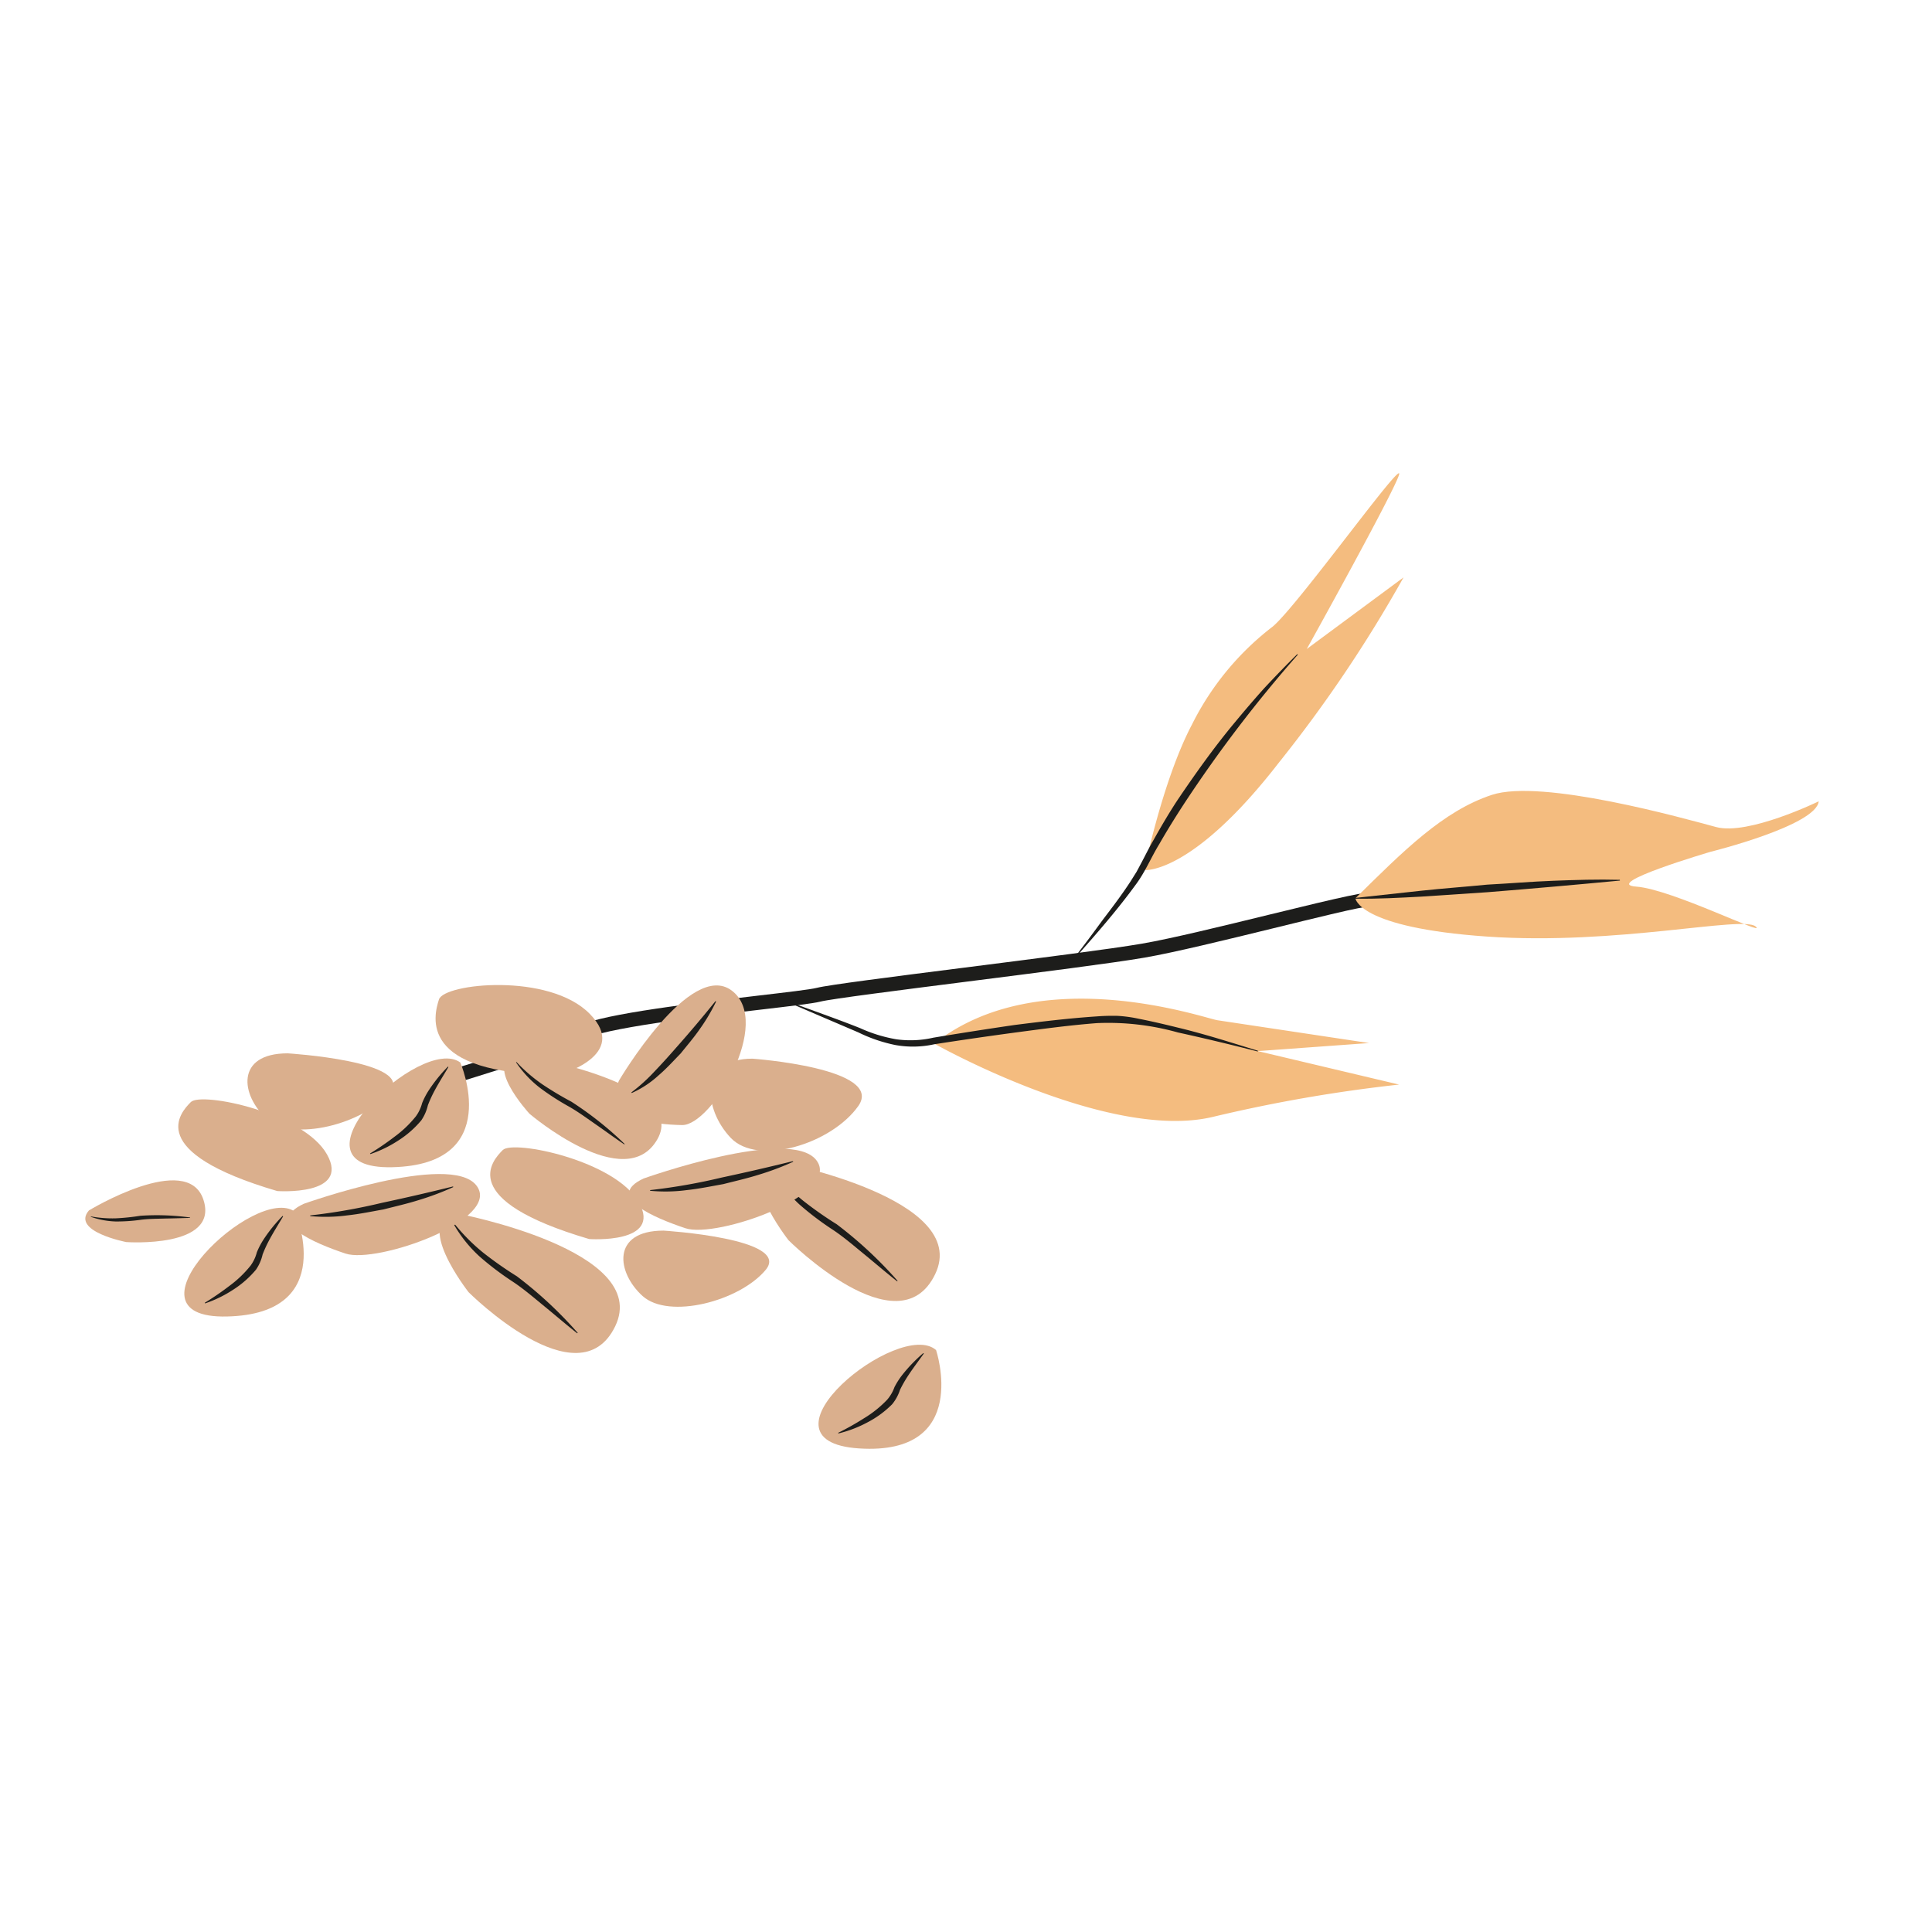 <svg id="illustration_couleur" data-name="illustration couleur" xmlns="http://www.w3.org/2000/svg" viewBox="0 0 141.732 141.732"><path d="M21.035,83.111,20.75,82.109c.19-.055,19.057-5.428,21.395-6.727,1.614-.896,7.299-1.62,13.484-2.345,2.051-.24,3.822-.447,4.292-.568.834-.214,5.483-.805,10.867-1.489,5.272-.67,10.725-1.363,12.993-1.754,2.152-.371,5.929-1.295,9.262-2.11,5.671-1.387,7.275-1.743,7.735-1.613l-.286,1.002c-.489-.038-4.042.851-7.202,1.623-3.349.819-7.145,1.748-9.333,2.125-2.291.395-7.755,1.089-13.039,1.761-4.901.623-9.968,1.268-10.739,1.465-.539.138-2.171.329-4.43.594-4.313.505-11.532,1.351-13.1,2.222C40.209,77.65,21.817,82.89,21.035,83.111Z" style="fill:#1d1d1b"/><path d="M99.432,65.899s.17,2.153,9.676,2.809,18.751-1.555,19.683-.741-6.147-2.739-8.759-2.925,5.473-2.559,5.473-2.559,7.73-1.914,7.917-3.698c0,0-5.168,2.521-7.526,1.888s-12.788-3.57-16.453-2.361C105.865,59.49,102.928,62.451,99.432,65.899Z" style="fill:#f4bc7f"/><path d="M99.433,65.871l4.835-.528c1.61-.172,3.225-.287,4.837-.446,1.618-.084,3.231-.224,4.852-.284,1.621-.062,3.243-.114,4.875-.069l.005.055q-4.842.462-9.69.852l-4.853.324c-1.619.085-3.239.18-4.863.15Z" style="fill:#1d1d1b"/><path d="M68.535,76.56s12.75,7.195,20.426,5.379a110.388,110.388,0,0,1,13.677-2.374L92.275,77.109l8.158-.591L89.311,74.845C88.384,74.705,76.297,70.427,68.535,76.56Z" style="fill:#f4bc7f"/><path d="M57.716,73.428c1.794.668,3.606,1.289,5.38,1.995a10.771,10.771,0,0,0,2.656.819,7.489,7.489,0,0,0,2.66-.105L68.452,76.127l.014-.002q2.976-.495,5.958-.931c1.997-.252,3.99-.494,6.016-.629a14.869,14.869,0,0,1,1.551-.041,9.989,9.989,0,0,1,1.541.211c.998.195,1.978.428,2.955.67,1.957.471,3.873,1.092,5.795,1.678l-.014.054c-1.944-.496-3.895-.966-5.854-1.395a18.904,18.904,0,0,0-5.939-.686c-1.999.154-3.988.424-5.976.688q-2.982.402-5.956.863l.005-.001a7.265,7.265,0,0,1-2.867.057,11.2,11.2,0,0,1-2.714-.927L57.694,73.479Z" style="fill:#1d1d1b"/><path d="M83.947,63.828s3.466.388,9.871-7.881a99.386,99.386,0,0,0,9.146-13.588l-7.099,5.251s6.322-11.365,6.765-12.768-7.383,9.533-9.253,11.116a20.628,20.628,0,0,0-5.923,7.173C85.284,57.238,83.947,63.828,83.947,63.828Z" style="fill:#f4bc7f"/><path d="M78.862,70.2c.706-.912,1.392-1.838,2.071-2.766.696-.911,1.39-1.83,2.006-2.777l.443-.707.393-.737c.271-.514.528-1.037.82-1.538.567-1.013,1.152-2.016,1.789-2.984,1.298-1.92,2.639-3.807,4.114-5.588.738-.889,1.484-1.771,2.258-2.629.79-.844,1.591-1.676,2.413-2.486l.041.037A97.719,97.719,0,0,0,86.847,58.991c-.628.963-1.235,1.941-1.806,2.938-.6.978-1.037,2.059-1.735,2.986-1.358,1.864-2.876,3.599-4.402,5.321Z" style="fill:#1d1d1b"/><path d="M20.339,87.376s5.377.384,3.649-2.689-9.218-4.609-9.987-3.841S10.545,84.496,20.339,87.376Z" style="fill:#daaf8d"/><path d="M21.104,77.273s9.41.576,7.49,2.881-7.106,3.649-9.026,1.92S17.263,77.273,21.104,77.273Z" style="fill:#daaf8d"/><path d="M33.609,89.036s14.212,2.689,11.523,8.258-10.755-2.497-10.755-2.497S30.152,89.42,33.609,89.036Z" style="fill:#daaf8d"/><path d="M42.344,97.812c-.808-.637-1.575-1.3-2.356-1.939-.781-.636-1.538-1.297-2.362-1.844a21.558,21.558,0,0,1-2.451-1.858,9.812,9.812,0,0,1-1.927-2.428l.04-.029a14.253,14.253,0,0,0,2.134,2.162A27.294,27.294,0,0,0,37.914,93.626a30.092,30.092,0,0,1,4.467,4.153Z" style="fill:#1d1d1b"/><path d="M6.521,88.8s7.217-4.389,8.401-.792-5.655,3.111-5.655,3.111S5.201,90.34,6.521,88.8Z" style="fill:#daaf8d"/><path d="M13.943,89.345c-.615.018-1.224.037-1.827.047-.603.019-1.205.016-1.792.093a12.664,12.664,0,0,1-1.838.123,6.049,6.049,0,0,1-1.825-.343l.007-.029a8.601,8.601,0,0,0,1.814.141,15.942,15.942,0,0,0,1.814-.188,18.006,18.006,0,0,1,3.651.126Z" style="fill:#1d1d1b"/><path d="M21.644,88.897s3.265,7.49-4.993,7.682S18.763,86.784,21.644,88.897Z" style="fill:#daaf8d"/><path d="M20.769,89.232c-.377.642-.767,1.251-1.089,1.874a9.187,9.187,0,0,0-.416.927A3.269,3.269,0,0,1,18.785,93.136,7.291,7.291,0,0,1,17.053,94.647a8.888,8.888,0,0,1-2.009.97l-.025-.043A20.3,20.3,0,0,0,16.819,94.341a8.197,8.197,0,0,0,1.566-1.498,2.9,2.9,0,0,0,.457-.971,5.531,5.531,0,0,1,.512-.973,11.338,11.338,0,0,1,1.38-1.701Z" style="fill:#1d1d1b"/><path d="M22.277,88.314s10.755-3.841,12.675-1.344-7.298,5.761-9.602,4.993S19.397,89.658,22.277,88.314Z" style="fill:#daaf8d"/><path d="M33.25,87.087a20.192,20.192,0,0,1-2.527.95c-.855.27-1.729.465-2.597.688-.883.156-1.761.341-2.656.436a11.964,11.964,0,0,1-2.712.053l-.003-.05a43.224,43.224,0,0,0,5.266-.924q2.618-.558,5.217-1.202Z" style="fill:#1d1d1b"/><path d="M43.221,90.897s5.377.384,3.649-2.689-9.218-4.609-9.987-3.841S33.427,88.016,43.221,90.897Z" style="fill:#daaf8d"/><path d="M41.038,78.843s5.207-1.429,2.224-4.469-10.68-2.237-11.059-1.057S30.586,78.858,41.038,78.843Z" style="fill:#daaf8d"/><path d="M48.68,90.278s9.41.576,7.49,2.881-7.106,3.649-9.026,1.921S44.839,90.278,48.68,90.278Z" style="fill:#daaf8d"/><path d="M55.198,77.664s9.748.697,7.759,3.486-7.361,4.415-9.35,2.324S51.219,77.664,55.198,77.664Z" style="fill:#daaf8d"/><path d="M57.078,85.222s14.212,2.689,11.523,8.258-10.755-2.497-10.755-2.497S53.621,85.606,57.078,85.222Z" style="fill:#daaf8d"/><path d="M65.813,93.998c-.808-.637-1.575-1.3-2.356-1.939-.781-.636-1.538-1.297-2.362-1.844a21.567,21.567,0,0,1-2.451-1.858,9.811,9.811,0,0,1-1.927-2.428l.04-.029a14.255,14.255,0,0,0,2.134,2.162,27.301,27.301,0,0,0,2.492,1.751,30.091,30.091,0,0,1,4.467,4.153Z" style="fill:#1d1d1b"/><path d="M38.171,77.407S50.578,79.412,48.231,83.565s-9.389-1.862-9.389-1.862S35.153,77.693,38.171,77.407Z" style="fill:#daaf8d"/><path d="M45.799,83.953c-.7-.469-1.368-.962-2.047-1.434-.678-.47-1.339-.96-2.047-1.359a18.82,18.82,0,0,1-2.113-1.37A8.102,8.102,0,0,1,37.859,77.936l.03-.026a11.737,11.737,0,0,0,1.883,1.627,24.246,24.246,0,0,0,2.141,1.282,25.145,25.145,0,0,1,3.914,3.106Z" style="fill:#1d1d1b"/><path d="M33.769,77.945s3.265,7.49-4.993,7.682S30.889,75.832,33.769,77.945Z" style="fill:#daaf8d"/><path d="M32.895,78.28c-.377.642-.767,1.251-1.089,1.874a9.186,9.186,0,0,0-.416.927,3.269,3.269,0,0,1-.479,1.102,7.291,7.291,0,0,1-1.732,1.511,8.887,8.887,0,0,1-2.009.97l-.025-.043a20.293,20.293,0,0,0,1.801-1.233A8.196,8.196,0,0,0,30.511,81.891a2.9,2.9,0,0,0,.457-.971,5.532,5.532,0,0,1,.512-.973A11.338,11.338,0,0,1,32.86,78.245Z" style="fill:#1d1d1b"/><path d="M68.671,99.042s2.597,7.747-5.647,7.215S65.986,96.685,68.671,99.042Z" style="fill:#daaf8d"/><path d="M67.77,99.299c-.431.606-.873,1.179-1.249,1.772a9.19,9.19,0,0,0-.496.887,3.269,3.269,0,0,1-.574,1.056,7.29,7.29,0,0,1-1.858,1.354,8.887,8.887,0,0,1-2.086.79l-.021-.045a20.299,20.299,0,0,0,1.902-1.071,8.196,8.196,0,0,0,1.691-1.355,2.901,2.901,0,0,0,.54-.927,5.53,5.53,0,0,1,.596-.925,11.339,11.339,0,0,1,1.523-1.574Z" style="fill:#1d1d1b"/><path d="M47.213,86.456s10.755-3.841,12.675-1.344-7.298,5.761-9.602,4.993S44.332,87.8,47.213,86.456Z" style="fill:#daaf8d"/><path d="M58.186,85.229a20.192,20.192,0,0,1-2.527.95c-.855.27-1.729.465-2.597.688-.883.156-1.761.341-2.656.436a11.965,11.965,0,0,1-2.712.053l-.003-.05a43.224,43.224,0,0,0,5.266-.924q2.618-.558,5.217-1.202Z" style="fill:#1d1d1b"/><path d="M45.405,79.277s5.24-8.905,8.281-6.605-1.469,9.9-3.644,9.863S44.21,82.048,45.405,79.277Z" style="fill:#daaf8d"/><path d="M52.533,73.473A13.573,13.573,0,0,1,51.355,75.466c-.435.633-.936,1.212-1.416,1.811-.536.55-1.05,1.122-1.64,1.624a7.278,7.278,0,0,1-1.953,1.282l-.029-.044a12.784,12.784,0,0,0,1.688-1.526c.526-.549,1.037-1.114,1.537-1.687q1.517-1.706,2.949-3.487Z" style="fill:#1d1d1b"/></svg>